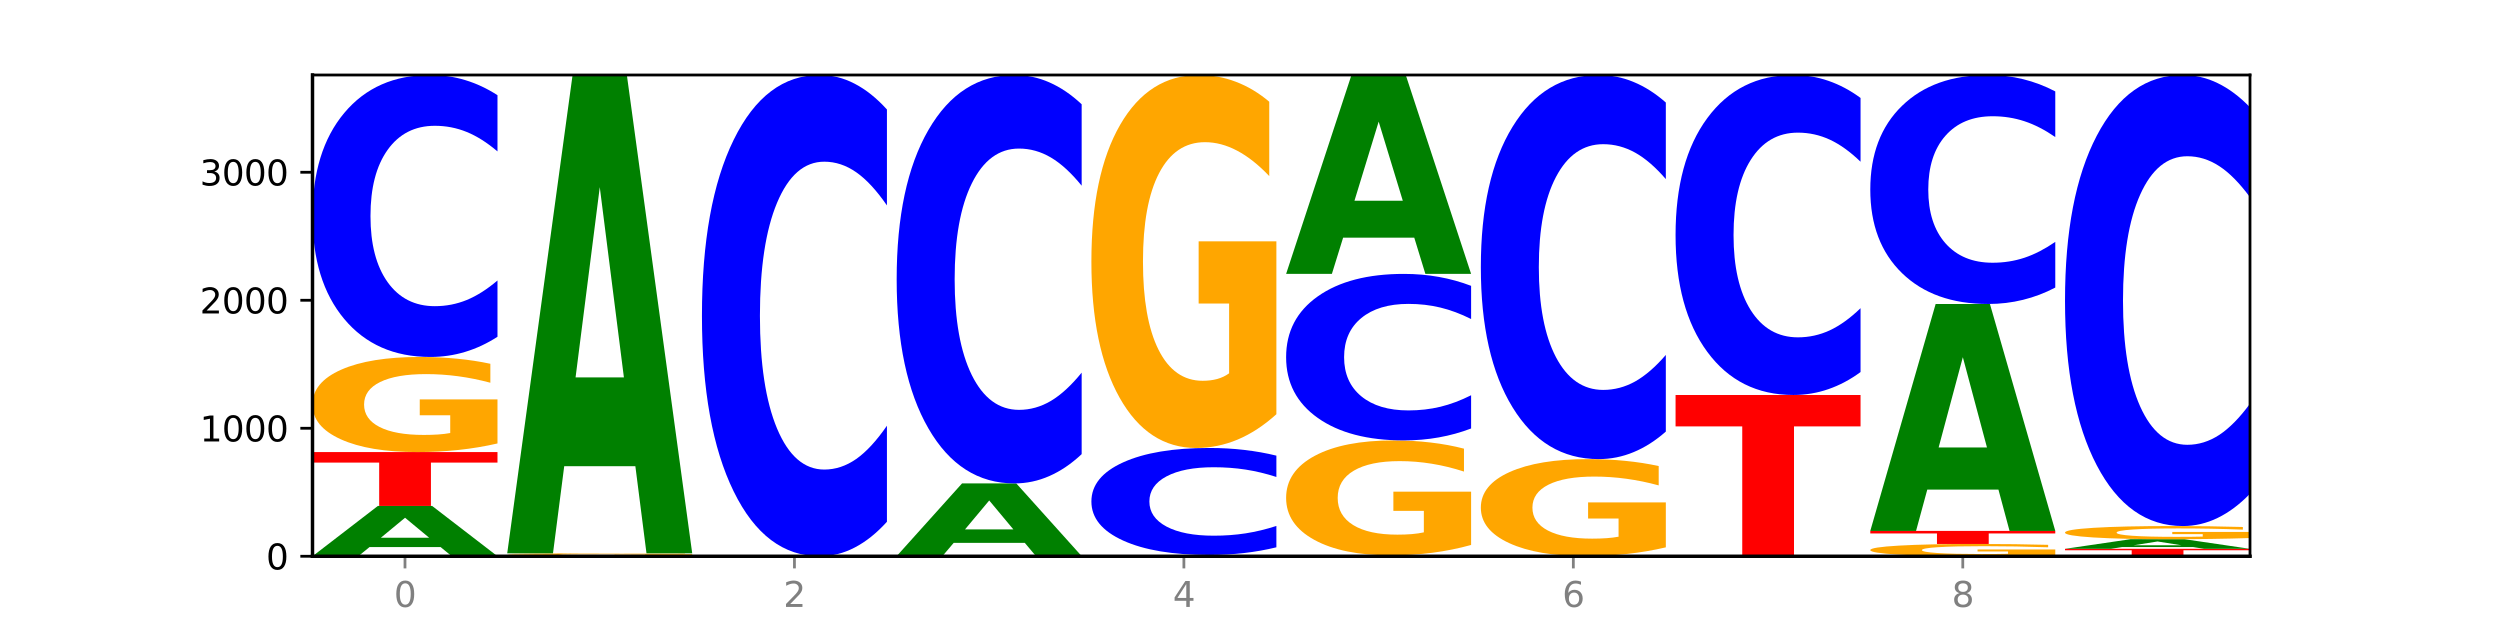 <?xml version="1.0" encoding="utf-8" standalone="no"?>
<!DOCTYPE svg PUBLIC "-//W3C//DTD SVG 1.1//EN"
  "http://www.w3.org/Graphics/SVG/1.1/DTD/svg11.dtd">
<svg xmlns:xlink="http://www.w3.org/1999/xlink" width="720pt" height="180pt" viewBox="0 0 720 180" xmlns="http://www.w3.org/2000/svg" version="1.1">
 <defs>
  <style type="text/css">*{stroke-linejoin: round; stroke-linecap: butt}</style>
 </defs>
 <g id="figure_1">
  <g id="patch_1">
   <path d="M 0 180 
L 720 180 
L 720 0 
L 0 0 
z
" style="fill: #ffffff"/>
  </g>
  <g id="axes_1">
   <g id="patch_2">
    <path d="M 90 160.2 
L 648 160.2 
L 648 21.6 
L 90 21.6 
z
" style="fill: #ffffff"/>
   </g>
   <g id="line2d_1">
    <path d="M 90 160.2 
L 648 160.2 
" clip-path="url(#p957e90dd2f)" style="fill: none; stroke: #000000; stroke-width: 0.5; stroke-linecap: square"/>
   </g>
   <g id="patch_3">
    <path d="M 126.905 157.561 
L 106.415 157.561 
L 103.18 160.2 
L 90 160.2 
L 108.823 145.713 
L 124.454 145.713 
L 143.276 160.2 
L 130.107 160.2 
L 126.905 157.561 
z
M 109.683 154.872 
L 123.604 154.872 
L 116.655 149.11 
L 109.683 154.872 
z
" clip-path="url(#p957e90dd2f)" style="fill: #008000"/>
   </g>
   <g id="patch_4">
    <path d="M 90 130.195 
L 143.276 130.195 
L 143.276 133.221 
L 124.109 133.221 
L 124.109 145.713 
L 109.204 145.713 
L 109.204 133.221 
L 90 133.221 
L 90 130.195 
z
" clip-path="url(#p957e90dd2f)" style="fill: #ff0000"/>
   </g>
   <g id="patch_5">
    <path d="M 143.276 127.717 
Q 137.903 128.956 132.124 129.578 
Q 126.345 130.195 120.184 130.195 
Q 106.262 130.195 98.131 126.506 
Q 90 122.817 90 116.509 
Q 90 110.127 98.274 106.467 
Q 106.561 102.806 120.972 102.806 
Q 126.525 102.806 131.611 103.304 
Q 136.709 103.796 141.223 104.77 
L 141.223 110.229 
Q 136.566 108.979 131.957 108.362 
Q 127.348 107.74 122.716 107.74 
Q 114.143 107.74 109.498 110.014 
Q 104.853 112.283 104.853 116.509 
Q 104.853 120.696 109.331 122.981 
Q 113.808 125.261 122.047 125.261 
Q 124.292 125.261 126.214 125.131 
Q 128.136 124.995 129.665 124.712 
L 129.665 119.587 
L 120.889 119.587 
L 120.889 115.021 
L 143.276 115.021 
L 143.276 127.717 
z
" clip-path="url(#p957e90dd2f)" style="fill: #ffa600"/>
   </g>
   <g id="patch_6">
    <path d="M 143.276 96.986 
Q 138.82 99.871 134.001 101.33 
Q 129.182 102.806 123.934 102.806 
Q 108.282 102.806 99.141 91.869 
Q 90 80.932 90 62.228 
Q 90 43.457 99.141 32.537 
Q 108.282 21.6 123.934 21.6 
Q 129.182 21.6 134.001 23.076 
Q 138.82 24.536 143.276 27.421 
L 143.276 43.608 
Q 138.78 39.784 134.417 38.006 
Q 130.055 36.228 125.236 36.228 
Q 116.591 36.228 111.638 43.155 
Q 106.698 50.067 106.698 62.228 
Q 106.698 74.34 111.638 81.268 
Q 116.591 88.179 125.236 88.179 
Q 130.055 88.179 134.417 86.401 
Q 138.78 84.606 143.276 80.781 
L 143.276 96.986 
z
" clip-path="url(#p957e90dd2f)" style="fill: #0000ff"/>
   </g>
   <g id="patch_7">
    <path d="M 146.08 160.126 
L 199.357 160.126 
L 199.357 160.141 
L 180.19 160.141 
L 180.19 160.2 
L 165.285 160.2 
L 165.285 160.141 
L 146.08 160.141 
L 146.08 160.126 
z
" clip-path="url(#p957e90dd2f)" style="fill: #ff0000"/>
   </g>
   <g id="patch_8">
    <path d="M 199.357 160.108 
Q 194.9 160.117 190.081 160.122 
Q 185.263 160.126 180.014 160.126 
Q 164.363 160.126 155.222 160.092 
Q 146.08 160.057 146.08 159.997 
Q 146.08 159.938 155.222 159.903 
Q 164.363 159.868 180.014 159.868 
Q 185.263 159.868 190.081 159.873 
Q 194.9 159.878 199.357 159.887 
L 199.357 159.938 
Q 194.86 159.926 190.498 159.92 
Q 186.135 159.915 181.316 159.915 
Q 172.672 159.915 167.718 159.937 
Q 162.779 159.959 162.779 159.997 
Q 162.779 160.036 167.718 160.058 
Q 172.672 160.08 181.316 160.08 
Q 186.135 160.08 190.498 160.074 
Q 194.86 160.068 199.357 160.056 
L 199.357 160.108 
z
" clip-path="url(#p957e90dd2f)" style="fill: #0000ff"/>
   </g>
   <g id="patch_9">
    <path d="M 199.357 159.822 
Q 193.984 159.845 188.205 159.857 
Q 182.426 159.868 176.265 159.868 
Q 162.343 159.868 154.212 159.799 
Q 146.08 159.729 146.08 159.61 
Q 146.08 159.49 154.355 159.421 
Q 162.641 159.352 177.053 159.352 
Q 182.605 159.352 187.691 159.362 
Q 192.79 159.371 197.303 159.389 
L 197.303 159.492 
Q 192.646 159.468 188.038 159.457 
Q 183.429 159.445 178.796 159.445 
Q 170.223 159.445 165.578 159.488 
Q 160.934 159.531 160.934 159.61 
Q 160.934 159.689 165.411 159.732 
Q 169.889 159.775 178.127 159.775 
Q 180.372 159.775 182.294 159.773 
Q 184.217 159.77 185.745 159.765 
L 185.745 159.668 
L 176.969 159.668 
L 176.969 159.582 
L 199.357 159.582 
L 199.357 159.822 
z
" clip-path="url(#p957e90dd2f)" style="fill: #ffa600"/>
   </g>
   <g id="patch_10">
    <path d="M 182.985 134.258 
L 162.496 134.258 
L 159.261 159.352 
L 146.08 159.352 
L 164.903 21.6 
L 180.534 21.6 
L 199.357 159.352 
L 186.187 159.352 
L 182.985 134.258 
z
M 165.764 108.691 
L 179.684 108.691 
L 172.735 53.898 
L 165.764 108.691 
z
" clip-path="url(#p957e90dd2f)" style="fill: #008000"/>
   </g>
   <g id="patch_11">
    <path d="M 255.437 150.265 
Q 250.981 155.19 246.162 157.681 
Q 241.343 160.2 236.094 160.2 
Q 220.443 160.2 211.302 141.533 
Q 202.161 122.866 202.161 90.943 
Q 202.161 58.905 211.302 40.267 
Q 220.443 21.6 236.094 21.6 
Q 241.343 21.6 246.162 24.119 
Q 250.981 26.61 255.437 31.535 
L 255.437 59.163 
Q 250.94 52.635 246.578 49.601 
Q 242.215 46.566 237.397 46.566 
Q 228.752 46.566 223.799 58.39 
Q 218.859 70.186 218.859 90.943 
Q 218.859 111.614 223.799 123.439 
Q 228.752 135.234 237.397 135.234 
Q 242.215 135.234 246.578 132.199 
Q 250.94 129.136 255.437 122.608 
L 255.437 150.265 
z
" clip-path="url(#p957e90dd2f)" style="fill: #0000ff"/>
   </g>
   <g id="patch_12">
    <path d="M 311.518 160.197 
Q 306.145 160.198 300.366 160.199 
Q 294.587 160.2 288.426 160.2 
Q 274.504 160.2 266.372 160.195 
Q 258.241 160.19 258.241 160.182 
Q 258.241 160.173 266.516 160.168 
Q 274.802 160.163 289.214 160.163 
Q 294.766 160.163 299.852 160.164 
Q 304.951 160.164 309.464 160.166 
L 309.464 160.173 
Q 304.807 160.171 300.198 160.171 
Q 295.59 160.17 290.957 160.17 
Q 282.384 160.17 277.739 160.173 
Q 273.095 160.176 273.095 160.182 
Q 273.095 160.187 277.572 160.19 
Q 282.05 160.193 290.288 160.193 
Q 292.533 160.193 294.455 160.193 
Q 296.378 160.193 297.906 160.193 
L 297.906 160.186 
L 289.13 160.186 
L 289.13 160.18 
L 311.518 160.18 
L 311.518 160.197 
z
" clip-path="url(#p957e90dd2f)" style="fill: #ffa600"/>
   </g>
   <g id="patch_13">
    <path d="M 295.146 156.349 
L 274.657 156.349 
L 271.421 160.163 
L 258.241 160.163 
L 277.064 139.226 
L 292.695 139.226 
L 311.518 160.163 
L 298.348 160.163 
L 295.146 156.349 
z
M 277.924 152.463 
L 291.845 152.463 
L 284.896 144.135 
L 277.924 152.463 
z
" clip-path="url(#p957e90dd2f)" style="fill: #008000"/>
   </g>
   <g id="patch_14">
    <path d="M 311.518 130.794 
Q 307.061 134.974 302.242 137.087 
Q 297.423 139.226 292.175 139.226 
Q 276.524 139.226 267.382 123.384 
Q 258.241 107.541 258.241 80.449 
Q 258.241 53.26 267.382 37.442 
Q 276.524 21.6 292.175 21.6 
Q 297.423 21.6 302.242 23.738 
Q 307.061 25.852 311.518 30.031 
L 311.518 53.479 
Q 307.021 47.939 302.658 45.363 
Q 298.296 42.788 293.477 42.788 
Q 284.832 42.788 279.879 52.823 
Q 274.94 62.833 274.94 80.449 
Q 274.94 97.992 279.879 108.027 
Q 284.832 118.038 293.477 118.038 
Q 298.296 118.038 302.658 115.462 
Q 307.021 112.863 311.518 107.323 
L 311.518 130.794 
z
" clip-path="url(#p957e90dd2f)" style="fill: #0000ff"/>
   </g>
   <g id="patch_15">
    <path d="M 351.226 160.193 
L 330.737 160.193 
L 327.502 160.2 
L 314.322 160.2 
L 333.144 160.163 
L 348.775 160.163 
L 367.598 160.2 
L 354.429 160.2 
L 351.226 160.193 
z
M 334.005 160.186 
L 347.926 160.186 
L 340.976 160.172 
L 334.005 160.186 
z
" clip-path="url(#p957e90dd2f)" style="fill: #008000"/>
   </g>
   <g id="patch_16">
    <path d="M 314.322 159.831 
L 367.598 159.831 
L 367.598 159.896 
L 348.431 159.896 
L 348.431 160.163 
L 333.526 160.163 
L 333.526 159.896 
L 314.322 159.896 
L 314.322 159.831 
z
" clip-path="url(#p957e90dd2f)" style="fill: #ff0000"/>
   </g>
   <g id="patch_17">
    <path d="M 367.598 157.622 
Q 363.142 158.717 358.323 159.271 
Q 353.504 159.831 348.255 159.831 
Q 332.604 159.831 323.463 155.681 
Q 314.322 151.531 314.322 144.433 
Q 314.322 137.31 323.463 133.165 
Q 332.604 129.015 348.255 129.015 
Q 353.504 129.015 358.323 129.575 
Q 363.142 130.129 367.598 131.224 
L 367.598 137.367 
Q 363.101 135.915 358.739 135.241 
Q 354.376 134.566 349.557 134.566 
Q 340.913 134.566 335.96 137.195 
Q 331.02 139.818 331.02 144.433 
Q 331.02 149.029 335.96 151.658 
Q 340.913 154.28 349.557 154.28 
Q 354.376 154.28 358.739 153.606 
Q 363.101 152.925 367.598 151.473 
L 367.598 157.622 
z
" clip-path="url(#p957e90dd2f)" style="fill: #0000ff"/>
   </g>
   <g id="patch_18">
    <path d="M 367.598 119.296 
Q 362.225 124.156 356.446 126.596 
Q 350.667 129.015 344.506 129.015 
Q 330.584 129.015 322.453 114.548 
Q 314.322 100.081 314.322 75.341 
Q 314.322 50.312 322.596 35.956 
Q 330.882 21.6 345.294 21.6 
Q 350.846 21.6 355.933 23.553 
Q 361.031 25.483 365.544 29.299 
L 365.544 50.711 
Q 360.888 45.808 356.279 43.389 
Q 351.67 40.948 347.037 40.948 
Q 338.464 40.948 333.82 49.868 
Q 329.175 58.766 329.175 75.341 
Q 329.175 91.76 333.653 100.725 
Q 338.13 109.667 346.369 109.667 
Q 348.613 109.667 350.536 109.156 
Q 352.458 108.624 353.986 107.514 
L 353.986 87.411 
L 345.21 87.411 
L 345.21 69.505 
L 367.598 69.505 
L 367.598 119.296 
z
" clip-path="url(#p957e90dd2f)" style="fill: #ffa600"/>
   </g>
   <g id="patch_19">
    <path d="M 370.402 159.942 
L 423.678 159.942 
L 423.678 159.992 
L 404.511 159.992 
L 404.511 160.2 
L 389.606 160.2 
L 389.606 159.992 
L 370.402 159.992 
L 370.402 159.942 
z
" clip-path="url(#p957e90dd2f)" style="fill: #ff0000"/>
   </g>
   <g id="patch_20">
    <path d="M 423.678 156.947 
Q 418.305 158.444 412.526 159.197 
Q 406.747 159.942 400.586 159.942 
Q 386.664 159.942 378.533 155.484 
Q 370.402 151.025 370.402 143.401 
Q 370.402 135.688 378.676 131.264 
Q 386.963 126.84 401.374 126.84 
Q 406.927 126.84 412.013 127.442 
Q 417.111 128.037 421.625 129.213 
L 421.625 135.811 
Q 416.968 134.3 412.359 133.555 
Q 407.75 132.803 403.118 132.803 
Q 394.545 132.803 389.9 135.552 
Q 385.255 138.293 385.255 143.401 
Q 385.255 148.461 389.733 151.224 
Q 394.21 153.979 402.449 153.979 
Q 404.694 153.979 406.616 153.822 
Q 408.538 153.658 410.067 153.316 
L 410.067 147.121 
L 401.291 147.121 
L 401.291 141.603 
L 423.678 141.603 
L 423.678 156.947 
z
" clip-path="url(#p957e90dd2f)" style="fill: #ffa600"/>
   </g>
   <g id="patch_21">
    <path d="M 423.678 123.403 
Q 419.222 125.107 414.403 125.968 
Q 409.584 126.84 404.336 126.84 
Q 388.684 126.84 379.543 120.381 
Q 370.402 113.922 370.402 102.876 
Q 370.402 91.791 379.543 85.342 
Q 388.684 78.883 404.336 78.883 
Q 409.584 78.883 414.403 79.755 
Q 419.222 80.617 423.678 82.321 
L 423.678 91.88 
Q 419.182 89.622 414.819 88.572 
Q 410.457 87.522 405.638 87.522 
Q 396.993 87.522 392.04 91.613 
Q 387.1 95.694 387.1 102.876 
Q 387.1 110.029 392.04 114.12 
Q 396.993 118.202 405.638 118.202 
Q 410.457 118.202 414.819 117.152 
Q 419.182 116.092 423.678 113.833 
L 423.678 123.403 
z
" clip-path="url(#p957e90dd2f)" style="fill: #0000ff"/>
   </g>
   <g id="patch_22">
    <path d="M 407.307 68.448 
L 386.817 68.448 
L 383.582 78.883 
L 370.402 78.883 
L 389.225 21.6 
L 404.856 21.6 
L 423.678 78.883 
L 410.509 78.883 
L 407.307 68.448 
z
M 390.085 57.816 
L 404.006 57.816 
L 397.057 35.031 
L 390.085 57.816 
z
" clip-path="url(#p957e90dd2f)" style="fill: #008000"/>
   </g>
   <g id="patch_23">
    <path d="M 463.387 160.193 
L 442.898 160.193 
L 439.663 160.2 
L 426.482 160.2 
L 445.305 160.163 
L 460.936 160.163 
L 479.759 160.2 
L 466.589 160.2 
L 463.387 160.193 
z
M 446.166 160.186 
L 460.087 160.186 
L 453.137 160.172 
L 446.166 160.186 
z
" clip-path="url(#p957e90dd2f)" style="fill: #008000"/>
   </g>
   <g id="patch_24">
    <path d="M 479.759 157.635 
Q 474.386 158.899 468.607 159.534 
Q 462.828 160.163 456.667 160.163 
Q 442.745 160.163 434.614 156.4 
Q 426.482 152.637 426.482 146.201 
Q 426.482 139.691 434.757 135.956 
Q 443.043 132.222 457.455 132.222 
Q 463.007 132.222 468.093 132.73 
Q 473.192 133.232 477.705 134.225 
L 477.705 139.795 
Q 473.049 138.519 468.44 137.89 
Q 463.831 137.255 459.198 137.255 
Q 450.625 137.255 445.98 139.575 
Q 441.336 141.89 441.336 146.201 
Q 441.336 150.472 445.813 152.804 
Q 450.291 155.13 458.529 155.13 
Q 460.774 155.13 462.697 154.997 
Q 464.619 154.859 466.147 154.57 
L 466.147 149.341 
L 457.371 149.341 
L 457.371 144.683 
L 479.759 144.683 
L 479.759 157.635 
z
" clip-path="url(#p957e90dd2f)" style="fill: #ffa600"/>
   </g>
   <g id="patch_25">
    <path d="M 479.759 124.293 
Q 475.302 128.223 470.483 130.211 
Q 465.665 132.222 460.416 132.222 
Q 444.765 132.222 435.624 117.323 
Q 426.482 102.424 426.482 76.945 
Q 426.482 51.375 435.624 36.499 
Q 444.765 21.6 460.416 21.6 
Q 465.665 21.6 470.483 23.611 
Q 475.302 25.599 479.759 29.529 
L 479.759 51.581 
Q 475.262 46.371 470.9 43.948 
Q 466.537 41.526 461.718 41.526 
Q 453.074 41.526 448.12 50.964 
Q 443.181 60.378 443.181 76.945 
Q 443.181 93.444 448.12 102.881 
Q 453.074 112.296 461.718 112.296 
Q 466.537 112.296 470.9 109.874 
Q 475.262 107.429 479.759 102.219 
L 479.759 124.293 
z
" clip-path="url(#p957e90dd2f)" style="fill: #0000ff"/>
   </g>
   <g id="patch_26">
    <path d="M 519.467 160.193 
L 498.978 160.193 
L 495.743 160.2 
L 482.563 160.2 
L 501.385 160.163 
L 517.017 160.163 
L 535.839 160.2 
L 522.67 160.2 
L 519.467 160.193 
z
M 502.246 160.186 
L 516.167 160.186 
L 509.217 160.172 
L 502.246 160.186 
z
" clip-path="url(#p957e90dd2f)" style="fill: #008000"/>
   </g>
   <g id="patch_27">
    <path d="M 482.563 113.754 
L 535.839 113.754 
L 535.839 122.805 
L 516.672 122.805 
L 516.672 160.163 
L 501.767 160.163 
L 501.767 122.805 
L 482.563 122.805 
L 482.563 113.754 
z
" clip-path="url(#p957e90dd2f)" style="fill: #ff0000"/>
   </g>
   <g id="patch_28">
    <path d="M 535.839 107.149 
Q 531.383 110.423 526.564 112.079 
Q 521.745 113.754 516.496 113.754 
Q 500.845 113.754 491.704 101.343 
Q 482.563 88.931 482.563 67.706 
Q 482.563 46.404 491.704 34.012 
Q 500.845 21.6 516.496 21.6 
Q 521.745 21.6 526.564 23.275 
Q 531.383 24.931 535.839 28.206 
L 535.839 46.575 
Q 531.342 42.235 526.98 40.217 
Q 522.617 38.2 517.799 38.2 
Q 509.154 38.2 504.201 46.062 
Q 499.261 53.904 499.261 67.706 
Q 499.261 81.45 504.201 89.312 
Q 509.154 97.155 517.799 97.155 
Q 522.617 97.155 526.98 95.137 
Q 531.342 93.1 535.839 88.76 
L 535.839 107.149 
z
" clip-path="url(#p957e90dd2f)" style="fill: #0000ff"/>
   </g>
   <g id="patch_29">
    <path d="M 591.92 159.88 
Q 586.547 160.04 580.768 160.12 
Q 574.989 160.2 568.828 160.2 
Q 554.906 160.2 546.774 159.723 
Q 538.643 159.247 538.643 158.432 
Q 538.643 157.607 546.918 157.134 
Q 555.204 156.661 569.616 156.661 
Q 575.168 156.661 580.254 156.726 
Q 585.353 156.789 589.866 156.915 
L 589.866 157.62 
Q 585.209 157.459 580.6 157.379 
Q 575.992 157.299 571.359 157.299 
Q 562.786 157.299 558.141 157.593 
Q 553.497 157.886 553.497 158.432 
Q 553.497 158.973 557.974 159.268 
Q 562.452 159.563 570.69 159.563 
Q 572.935 159.563 574.857 159.546 
Q 576.78 159.528 578.308 159.492 
L 578.308 158.829 
L 569.532 158.829 
L 569.532 158.239 
L 591.92 158.239 
L 591.92 159.88 
z
" clip-path="url(#p957e90dd2f)" style="fill: #ffa600"/>
   </g>
   <g id="patch_30">
    <path d="M 538.643 152.901 
L 591.92 152.901 
L 591.92 153.635 
L 572.752 153.635 
L 572.752 156.661 
L 557.847 156.661 
L 557.847 153.635 
L 538.643 153.635 
L 538.643 152.901 
z
" clip-path="url(#p957e90dd2f)" style="fill: #ff0000"/>
   </g>
   <g id="patch_31">
    <path d="M 575.548 140.996 
L 555.059 140.996 
L 551.823 152.901 
L 538.643 152.901 
L 557.466 87.546 
L 573.097 87.546 
L 591.92 152.901 
L 578.75 152.901 
L 575.548 140.996 
z
M 558.326 128.866 
L 572.247 128.866 
L 565.298 102.869 
L 558.326 128.866 
z
" clip-path="url(#p957e90dd2f)" style="fill: #008000"/>
   </g>
   <g id="patch_32">
    <path d="M 591.92 82.819 
Q 587.463 85.162 582.644 86.347 
Q 577.825 87.546 572.577 87.546 
Q 556.926 87.546 547.784 78.664 
Q 538.643 69.782 538.643 54.593 
Q 538.643 39.35 547.784 30.482 
Q 556.926 21.6 572.577 21.6 
Q 577.825 21.6 582.644 22.799 
Q 587.463 23.984 591.92 26.327 
L 591.92 39.472 
Q 587.423 36.367 583.06 34.923 
Q 578.698 33.479 573.879 33.479 
Q 565.234 33.479 560.281 39.105 
Q 555.342 44.717 555.342 54.593 
Q 555.342 64.429 560.281 70.055 
Q 565.234 75.667 573.879 75.667 
Q 578.698 75.667 583.06 74.223 
Q 587.423 72.765 591.92 69.659 
L 591.92 82.819 
z
" clip-path="url(#p957e90dd2f)" style="fill: #0000ff"/>
   </g>
   <g id="patch_33">
    <path d="M 594.724 158.062 
L 648 158.062 
L 648 158.479 
L 628.833 158.479 
L 628.833 160.2 
L 613.928 160.2 
L 613.928 158.479 
L 594.724 158.479 
L 594.724 158.062 
z
" clip-path="url(#p957e90dd2f)" style="fill: #ff0000"/>
   </g>
   <g id="patch_34">
    <path d="M 631.628 157.558 
L 611.139 157.558 
L 607.904 158.062 
L 594.724 158.062 
L 613.546 155.297 
L 629.177 155.297 
L 648 158.062 
L 634.831 158.062 
L 631.628 157.558 
z
M 614.407 157.045 
L 628.328 157.045 
L 621.378 155.946 
L 614.407 157.045 
z
" clip-path="url(#p957e90dd2f)" style="fill: #008000"/>
   </g>
   <g id="patch_35">
    <path d="M 648 154.954 
Q 642.627 155.126 636.848 155.212 
Q 631.069 155.297 624.908 155.297 
Q 610.986 155.297 602.855 154.786 
Q 594.724 154.275 594.724 153.4 
Q 594.724 152.516 602.998 152.008 
Q 611.284 151.501 625.696 151.501 
Q 631.248 151.501 636.335 151.57 
Q 641.433 151.638 645.946 151.773 
L 645.946 152.53 
Q 641.29 152.356 636.681 152.271 
Q 632.072 152.185 627.439 152.185 
Q 618.866 152.185 614.222 152.5 
Q 609.577 152.814 609.577 153.4 
Q 609.577 153.981 614.055 154.297 
Q 618.532 154.613 626.771 154.613 
Q 629.015 154.613 630.938 154.595 
Q 632.86 154.577 634.388 154.537 
L 634.388 153.827 
L 625.612 153.827 
L 625.612 153.194 
L 648 153.194 
L 648 154.954 
z
" clip-path="url(#p957e90dd2f)" style="fill: #ffa600"/>
   </g>
   <g id="patch_36">
    <path d="M 648 142.189 
Q 643.544 146.805 638.725 149.139 
Q 633.906 151.501 628.657 151.501 
Q 613.006 151.501 603.865 134.005 
Q 594.724 116.51 594.724 86.591 
Q 594.724 56.564 603.865 39.095 
Q 613.006 21.6 628.657 21.6 
Q 633.906 21.6 638.725 23.961 
Q 643.544 26.296 648 30.911 
L 648 56.805 
Q 643.503 50.687 639.141 47.843 
Q 634.778 44.999 629.959 44.999 
Q 621.315 44.999 616.362 56.081 
Q 611.422 67.136 611.422 86.591 
Q 611.422 105.964 616.362 117.047 
Q 621.315 128.102 629.959 128.102 
Q 634.778 128.102 639.141 125.258 
Q 643.503 122.386 648 116.268 
L 648 142.189 
z
" clip-path="url(#p957e90dd2f)" style="fill: #0000ff"/>
   </g>
   <g id="matplotlib.axis_1">
    <g id="xtick_1">
     <g id="line2d_2">
      <defs>
       <path id="ma9724bcf18" d="M 0 0 
L 0 3.5 
" style="stroke: #808080; stroke-width: 0.8"/>
      </defs>
      <g>
       <use xlink:href="#ma9724bcf18" x="116.638" y="160.2" style="fill: #808080; stroke: #808080; stroke-width: 0.8"/>
      </g>
     </g>
     <g id="text_1">
      <!-- 0 -->
      <g style="fill: #808080" transform="translate(113.457 174.798) scale(0.1 -0.1)">
       <defs>
        <path id="DejaVuSans-30" d="M 2034 4250 
Q 1547 4250 1301 3770 
Q 1056 3291 1056 2328 
Q 1056 1369 1301 889 
Q 1547 409 2034 409 
Q 2525 409 2770 889 
Q 3016 1369 3016 2328 
Q 3016 3291 2770 3770 
Q 2525 4250 2034 4250 
z
M 2034 4750 
Q 2819 4750 3233 4129 
Q 3647 3509 3647 2328 
Q 3647 1150 3233 529 
Q 2819 -91 2034 -91 
Q 1250 -91 836 529 
Q 422 1150 422 2328 
Q 422 3509 836 4129 
Q 1250 4750 2034 4750 
z
" transform="scale(0.016)"/>
       </defs>
       <use xlink:href="#DejaVuSans-30"/>
      </g>
     </g>
    </g>
    <g id="xtick_2">
     <g id="line2d_3">
      <g>
       <use xlink:href="#ma9724bcf18" x="228.799" y="160.2" style="fill: #808080; stroke: #808080; stroke-width: 0.8"/>
      </g>
     </g>
     <g id="text_2">
      <!-- 2 -->
      <g style="fill: #808080" transform="translate(225.618 174.798) scale(0.1 -0.1)">
       <defs>
        <path id="DejaVuSans-32" d="M 1228 531 
L 3431 531 
L 3431 0 
L 469 0 
L 469 531 
Q 828 903 1448 1529 
Q 2069 2156 2228 2338 
Q 2531 2678 2651 2914 
Q 2772 3150 2772 3378 
Q 2772 3750 2511 3984 
Q 2250 4219 1831 4219 
Q 1534 4219 1204 4116 
Q 875 4013 500 3803 
L 500 4441 
Q 881 4594 1212 4672 
Q 1544 4750 1819 4750 
Q 2544 4750 2975 4387 
Q 3406 4025 3406 3419 
Q 3406 3131 3298 2873 
Q 3191 2616 2906 2266 
Q 2828 2175 2409 1742 
Q 1991 1309 1228 531 
z
" transform="scale(0.016)"/>
       </defs>
       <use xlink:href="#DejaVuSans-32"/>
      </g>
     </g>
    </g>
    <g id="xtick_3">
     <g id="line2d_4">
      <g>
       <use xlink:href="#ma9724bcf18" x="340.96" y="160.2" style="fill: #808080; stroke: #808080; stroke-width: 0.8"/>
      </g>
     </g>
     <g id="text_3">
      <!-- 4 -->
      <g style="fill: #808080" transform="translate(337.779 174.798) scale(0.1 -0.1)">
       <defs>
        <path id="DejaVuSans-34" d="M 2419 4116 
L 825 1625 
L 2419 1625 
L 2419 4116 
z
M 2253 4666 
L 3047 4666 
L 3047 1625 
L 3713 1625 
L 3713 1100 
L 3047 1100 
L 3047 0 
L 2419 0 
L 2419 1100 
L 313 1100 
L 313 1709 
L 2253 4666 
z
" transform="scale(0.016)"/>
       </defs>
       <use xlink:href="#DejaVuSans-34"/>
      </g>
     </g>
    </g>
    <g id="xtick_4">
     <g id="line2d_5">
      <g>
       <use xlink:href="#ma9724bcf18" x="453.121" y="160.2" style="fill: #808080; stroke: #808080; stroke-width: 0.8"/>
      </g>
     </g>
     <g id="text_4">
      <!-- 6 -->
      <g style="fill: #808080" transform="translate(449.939 174.798) scale(0.1 -0.1)">
       <defs>
        <path id="DejaVuSans-36" d="M 2113 2584 
Q 1688 2584 1439 2293 
Q 1191 2003 1191 1497 
Q 1191 994 1439 701 
Q 1688 409 2113 409 
Q 2538 409 2786 701 
Q 3034 994 3034 1497 
Q 3034 2003 2786 2293 
Q 2538 2584 2113 2584 
z
M 3366 4563 
L 3366 3988 
Q 3128 4100 2886 4159 
Q 2644 4219 2406 4219 
Q 1781 4219 1451 3797 
Q 1122 3375 1075 2522 
Q 1259 2794 1537 2939 
Q 1816 3084 2150 3084 
Q 2853 3084 3261 2657 
Q 3669 2231 3669 1497 
Q 3669 778 3244 343 
Q 2819 -91 2113 -91 
Q 1303 -91 875 529 
Q 447 1150 447 2328 
Q 447 3434 972 4092 
Q 1497 4750 2381 4750 
Q 2619 4750 2861 4703 
Q 3103 4656 3366 4563 
z
" transform="scale(0.016)"/>
       </defs>
       <use xlink:href="#DejaVuSans-36"/>
      </g>
     </g>
    </g>
    <g id="xtick_5">
     <g id="line2d_6">
      <g>
       <use xlink:href="#ma9724bcf18" x="565.281" y="160.2" style="fill: #808080; stroke: #808080; stroke-width: 0.8"/>
      </g>
     </g>
     <g id="text_5">
      <!-- 8 -->
      <g style="fill: #808080" transform="translate(562.1 174.798) scale(0.1 -0.1)">
       <defs>
        <path id="DejaVuSans-38" d="M 2034 2216 
Q 1584 2216 1326 1975 
Q 1069 1734 1069 1313 
Q 1069 891 1326 650 
Q 1584 409 2034 409 
Q 2484 409 2743 651 
Q 3003 894 3003 1313 
Q 3003 1734 2745 1975 
Q 2488 2216 2034 2216 
z
M 1403 2484 
Q 997 2584 770 2862 
Q 544 3141 544 3541 
Q 544 4100 942 4425 
Q 1341 4750 2034 4750 
Q 2731 4750 3128 4425 
Q 3525 4100 3525 3541 
Q 3525 3141 3298 2862 
Q 3072 2584 2669 2484 
Q 3125 2378 3379 2068 
Q 3634 1759 3634 1313 
Q 3634 634 3220 271 
Q 2806 -91 2034 -91 
Q 1263 -91 848 271 
Q 434 634 434 1313 
Q 434 1759 690 2068 
Q 947 2378 1403 2484 
z
M 1172 3481 
Q 1172 3119 1398 2916 
Q 1625 2713 2034 2713 
Q 2441 2713 2670 2916 
Q 2900 3119 2900 3481 
Q 2900 3844 2670 4047 
Q 2441 4250 2034 4250 
Q 1625 4250 1398 4047 
Q 1172 3844 1172 3481 
z
" transform="scale(0.016)"/>
       </defs>
       <use xlink:href="#DejaVuSans-38"/>
      </g>
     </g>
    </g>
   </g>
   <g id="matplotlib.axis_2">
    <g id="ytick_1">
     <g id="line2d_7">
      <defs>
       <path id="mdd63e7127c" d="M 0 0 
L -3.5 0 
" style="stroke: #000000; stroke-width: 0.8"/>
      </defs>
      <g>
       <use xlink:href="#mdd63e7127c" x="90" y="160.2" style="stroke: #000000; stroke-width: 0.8"/>
      </g>
     </g>
     <g id="text_6">
      <!-- 0 -->
      <g transform="translate(76.638 163.999) scale(0.1 -0.1)">
       <use xlink:href="#DejaVuSans-30"/>
      </g>
     </g>
    </g>
    <g id="ytick_2">
     <g id="line2d_8">
      <g>
       <use xlink:href="#mdd63e7127c" x="90" y="123.338" style="stroke: #000000; stroke-width: 0.8"/>
      </g>
     </g>
     <g id="text_7">
      <!-- 1000 -->
      <g transform="translate(57.55 127.138) scale(0.1 -0.1)">
       <defs>
        <path id="DejaVuSans-31" d="M 794 531 
L 1825 531 
L 1825 4091 
L 703 3866 
L 703 4441 
L 1819 4666 
L 2450 4666 
L 2450 531 
L 3481 531 
L 3481 0 
L 794 0 
L 794 531 
z
" transform="scale(0.016)"/>
       </defs>
       <use xlink:href="#DejaVuSans-31"/>
       <use xlink:href="#DejaVuSans-30" x="63.623"/>
       <use xlink:href="#DejaVuSans-30" x="127.246"/>
       <use xlink:href="#DejaVuSans-30" x="190.869"/>
      </g>
     </g>
    </g>
    <g id="ytick_3">
     <g id="line2d_9">
      <g>
       <use xlink:href="#mdd63e7127c" x="90" y="86.477" style="stroke: #000000; stroke-width: 0.8"/>
      </g>
     </g>
     <g id="text_8">
      <!-- 2000 -->
      <g transform="translate(57.55 90.276) scale(0.1 -0.1)">
       <use xlink:href="#DejaVuSans-32"/>
       <use xlink:href="#DejaVuSans-30" x="63.623"/>
       <use xlink:href="#DejaVuSans-30" x="127.246"/>
       <use xlink:href="#DejaVuSans-30" x="190.869"/>
      </g>
     </g>
    </g>
    <g id="ytick_4">
     <g id="line2d_10">
      <g>
       <use xlink:href="#mdd63e7127c" x="90" y="49.615" style="stroke: #000000; stroke-width: 0.8"/>
      </g>
     </g>
     <g id="text_9">
      <!-- 3000 -->
      <g transform="translate(57.55 53.414) scale(0.1 -0.1)">
       <defs>
        <path id="DejaVuSans-33" d="M 2597 2516 
Q 3050 2419 3304 2112 
Q 3559 1806 3559 1356 
Q 3559 666 3084 287 
Q 2609 -91 1734 -91 
Q 1441 -91 1130 -33 
Q 819 25 488 141 
L 488 750 
Q 750 597 1062 519 
Q 1375 441 1716 441 
Q 2309 441 2620 675 
Q 2931 909 2931 1356 
Q 2931 1769 2642 2001 
Q 2353 2234 1838 2234 
L 1294 2234 
L 1294 2753 
L 1863 2753 
Q 2328 2753 2575 2939 
Q 2822 3125 2822 3475 
Q 2822 3834 2567 4026 
Q 2313 4219 1838 4219 
Q 1578 4219 1281 4162 
Q 984 4106 628 3988 
L 628 4550 
Q 988 4650 1302 4700 
Q 1616 4750 1894 4750 
Q 2613 4750 3031 4423 
Q 3450 4097 3450 3541 
Q 3450 3153 3228 2886 
Q 3006 2619 2597 2516 
z
" transform="scale(0.016)"/>
       </defs>
       <use xlink:href="#DejaVuSans-33"/>
       <use xlink:href="#DejaVuSans-30" x="63.623"/>
       <use xlink:href="#DejaVuSans-30" x="127.246"/>
       <use xlink:href="#DejaVuSans-30" x="190.869"/>
      </g>
     </g>
    </g>
   </g>
   <g id="patch_37">
    <path d="M 90 160.2 
L 90 21.6 
" style="fill: none; stroke: #000000; stroke-linejoin: miter; stroke-linecap: square"/>
   </g>
   <g id="patch_38">
    <path d="M 648 160.2 
L 648 21.6 
" style="fill: none; stroke: #000000; stroke-width: 0.8; stroke-linejoin: miter; stroke-linecap: square"/>
   </g>
   <g id="patch_39">
    <path d="M 90 160.2 
L 648 160.2 
" style="fill: none; stroke: #000000; stroke-linejoin: miter; stroke-linecap: square"/>
   </g>
   <g id="patch_40">
    <path d="M 90 21.6 
L 648 21.6 
" style="fill: none; stroke: #000000; stroke-width: 0.8; stroke-linejoin: miter; stroke-linecap: square"/>
   </g>
  </g>
 </g>
 <defs>
  <clipPath id="p957e90dd2f">
   <rect x="90" y="21.6" width="558" height="138.6"/>
  </clipPath>
 </defs>
</svg>

